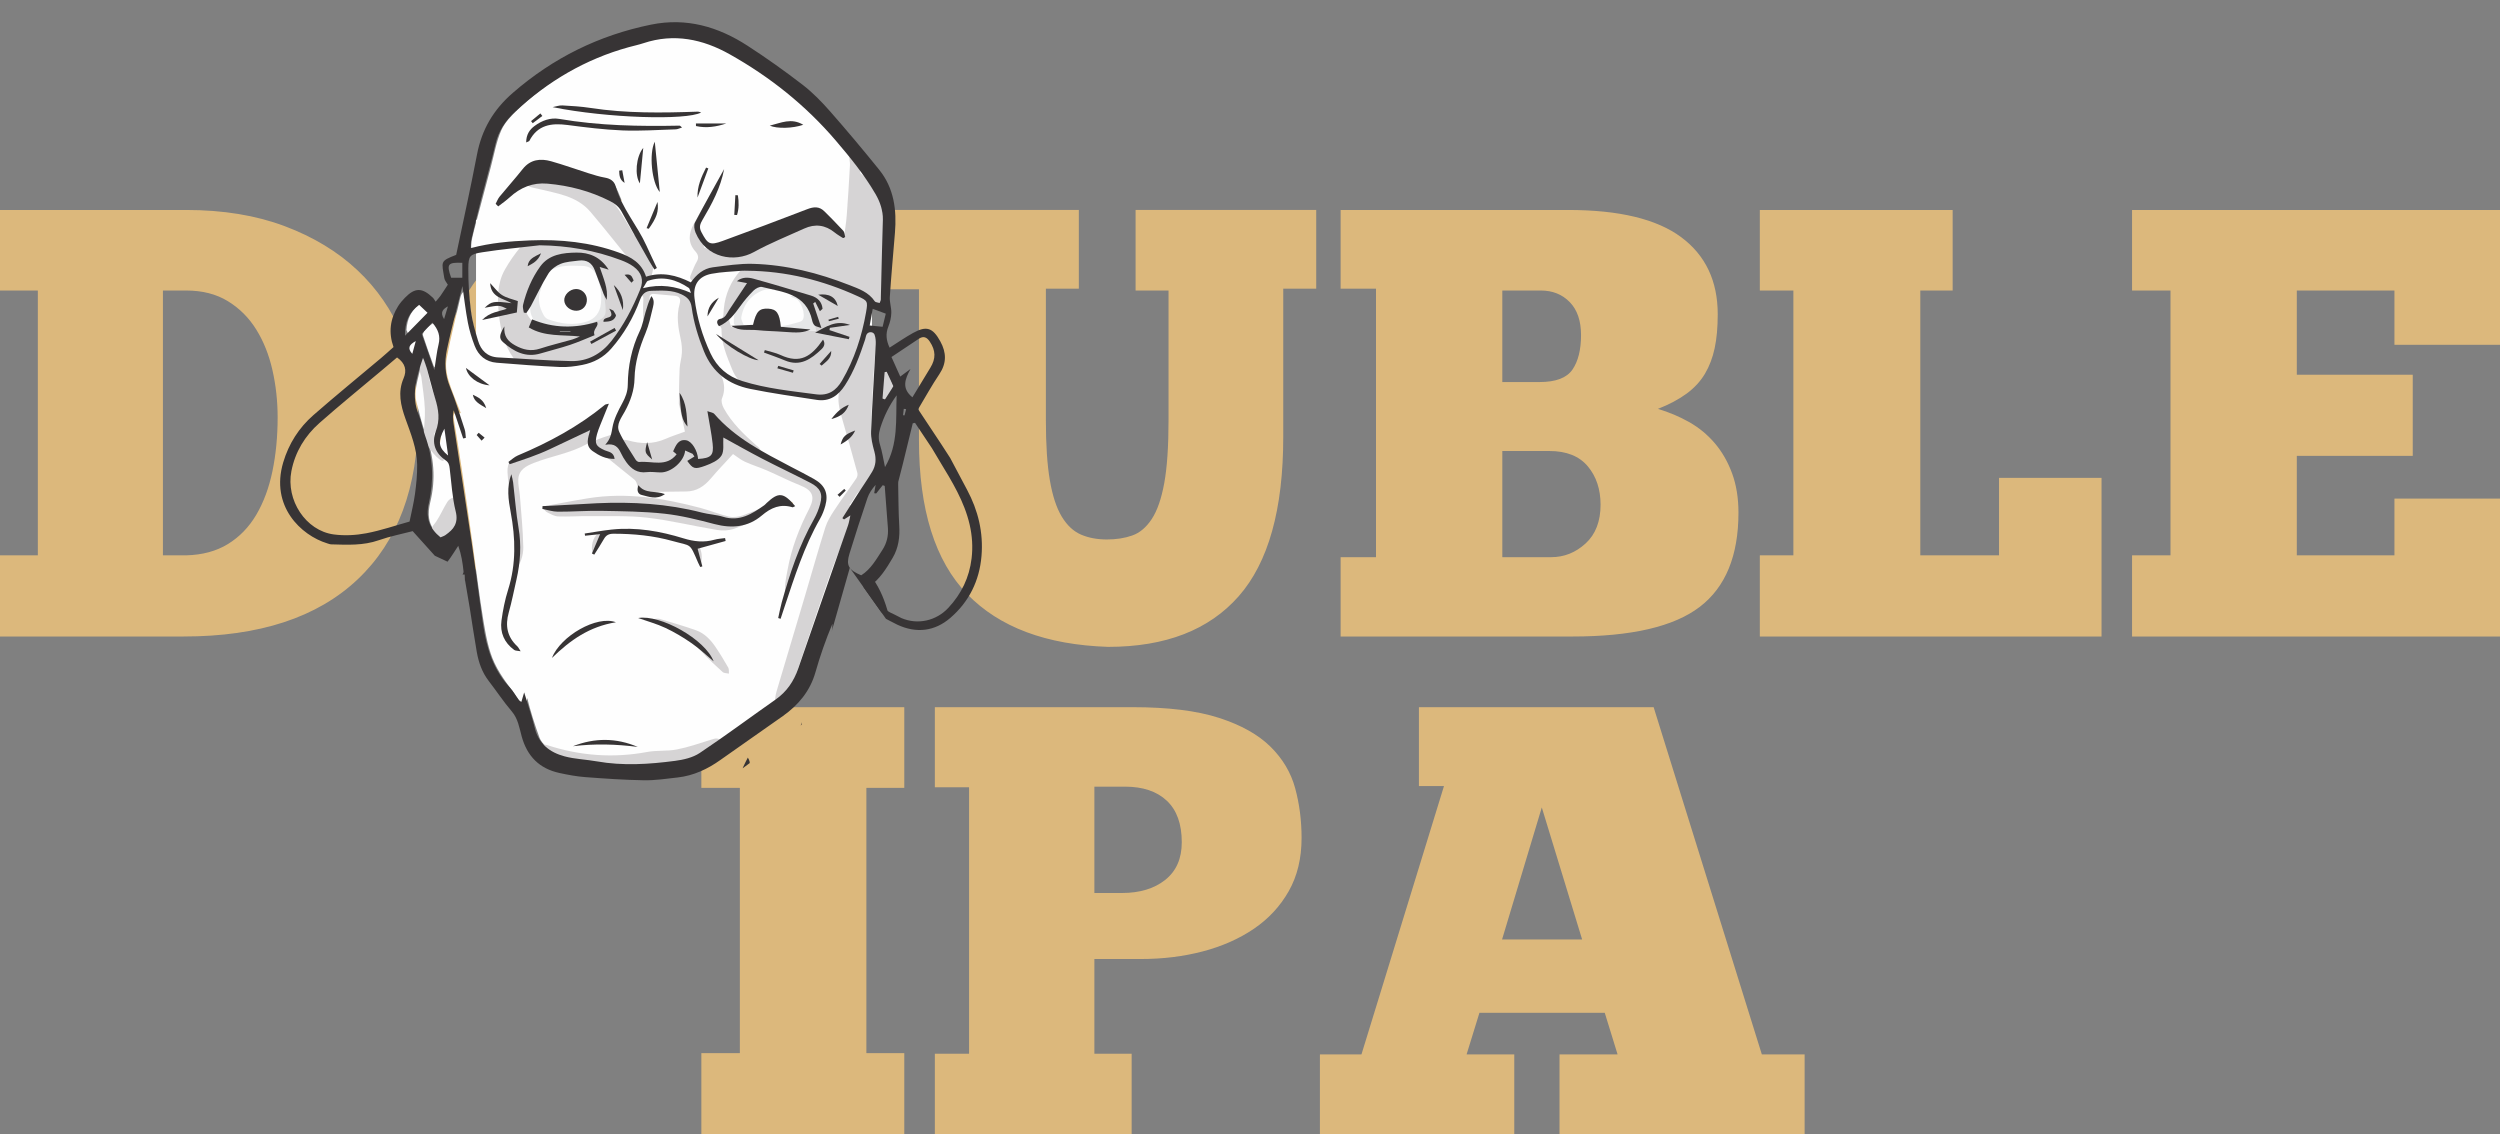 <?xml version="1.0" encoding="UTF-8"?>
<!-- Creator: CorelDRAW 2021 (64-Bit) -->
<svg xmlns="http://www.w3.org/2000/svg" xmlns:xlink="http://www.w3.org/1999/xlink" xmlns:xodm="http://www.corel.com/coreldraw/odm/2003" xml:space="preserve" width="59.265mm" height="26.893mm" version="1.1" style="shape-rendering:geometricPrecision; text-rendering:geometricPrecision; image-rendering:optimizeQuality; fill-rule:evenodd; clip-rule:evenodd" viewBox="0 0 6692.36 3036.81">
 <rect x="0" y="0" width="6692.36" height="3036.81" fill="#808080" stroke="none"/>
 <defs>
  <style type="text/css">
   <![CDATA[
    .fil6 {fill:none}
    .fil1 {fill:#FEFEFE}
    .fil2 {fill:#FEFEFE;fill-rule:nonzero}
    .fil3 {fill:#E6E7E8;fill-rule:nonzero}
    .fil5 {fill:#373435;fill-rule:nonzero}
    .fil0 {fill:#DCB87C;fill-rule:nonzero}
    .fil4 {fill:#D6D4D5;fill-rule:nonzero}
   ]]>
  </style>
   <clipPath id="id0">
    <path d="M1492.83 39.04l-296.67 280.6 -244.62 463.67 -262.85 536.09 132.73 218.6 422.46 0 5.61 124.92 105.42 366.94 141.57 141.56 425.75 -66.09 228.97 -169.16 72.3 -235.52 51.39 -180.57 118.75 167.36 132.33 277.36 340.91 -731.28 -366.94 -983.69 -661 -249.83 -346.12 39.05z"></path>
   </clipPath>
 </defs>
 <g id="Layer_x0020_1">
  <path class="fil0" d="M-0 1703.87l0 -217.25 101.28 0 0 -708.94 -101.28 0 0 -215.61 498.2 0c99.11,0 187.03,14.42 263.82,43.28 76.75,28.85 141.56,68.06 194.37,117.62 52.83,49.53 93.1,108.09 120.88,175.59 27.77,67.53 41.66,140.49 41.66,218.88 0,187.32 -53.92,331.88 -161.73,433.7 -107.81,101.81 -262.97,152.73 -465.54,152.73l-491.68 0zm743.23 -586.43c0,-43.54 -4.64,-85.75 -13.89,-126.6 -9.26,-40.84 -23.69,-77.04 -43.29,-108.62 -19.6,-31.58 -44.92,-56.9 -75.94,-75.94 -31.05,-19.07 -68.34,-28.6 -111.91,-28.6l-62.07 0 0 708.94 62.07 0c43.57,-1.1 80.85,-11.17 111.91,-30.23 31.02,-19.05 56.34,-45.18 75.94,-78.39 19.6,-33.22 34.03,-72.15 43.29,-116.81 9.25,-44.64 13.89,-92.56 13.89,-143.75zm1001.32 615.82c-84.94,0 -163.35,-12.52 -235.22,-37.56 -71.89,-25.06 -133.69,-62.63 -185.41,-112.72 -51.73,-50.09 -92.03,-112.99 -120.88,-188.67 -28.86,-75.67 -43.29,-164.71 -43.29,-267.06 0,-88.2 13.9,-168.79 41.66,-241.77 27.77,-72.96 66.97,-135.86 117.62,-188.65 50.63,-52.81 111.07,-93.66 181.31,-122.52 70.26,-28.85 147.83,-43.28 232.77,-43.28 100.19,0 187.05,14.43 260.54,43.28 73.52,28.86 134.5,69.71 182.96,122.52 48.47,52.79 84.41,116.78 107.81,191.93 23.43,75.13 35.13,158.43 35.13,249.9 0,92.56 -12.51,175.62 -37.57,249.12 -25.03,73.51 -62.07,135.85 -111.07,187.03 -49,51.19 -109.18,90.39 -180.52,117.6 -71.32,27.23 -153.26,40.84 -245.82,40.84zm0 -256.46c26.13,0 49.28,-8.15 69.41,-24.49 20.15,-16.35 37.58,-39.22 52.26,-68.6 14.71,-29.39 25.87,-64.81 33.49,-106.18 7.62,-41.37 11.45,-87.67 11.45,-138.86 0,-49 -3.55,-95.26 -10.63,-138.83 -7.09,-43.57 -17.98,-81.39 -32.66,-113.54 -14.71,-32.13 -33.22,-57.43 -55.55,-75.94 -22.34,-18.51 -49.28,-27.77 -80.86,-27.77 -25.03,0 -47.9,8.45 -68.6,25.32 -20.7,16.88 -38.39,40.56 -53.11,71.05 -14.68,30.49 -26.13,66.96 -34.28,109.43 -8.19,42.47 -12.26,88.77 -12.26,138.86 0,53.36 4.64,101.54 13.9,144.56 9.25,43.01 21.76,79.77 37.57,110.26 15.78,30.49 34.85,53.89 57.15,70.24 22.34,16.34 46.56,24.49 72.71,24.49zm623.98 -914.74l519.47 0 0 210.71 -88.24 0 0 352.84c0,65.35 3.55,118.69 10.64,160.07 7.08,41.41 17.68,73.78 31.83,97.2 14.18,23.41 31.34,39.47 51.47,48.18 20.15,8.72 43.29,13.08 69.41,13.08 25.07,0 47.65,-3.55 67.79,-10.63 20.17,-7.07 37.58,-21.77 52.28,-44.11 14.71,-22.32 25.86,-54.45 33.48,-96.36 7.62,-41.94 11.44,-98.3 11.44,-169.07l0 -346.31 -88.2 0 0 -215.61 483.51 0 0 210.71 -88.23 0 0 396.95c0,193.84 -39.74,335.95 -119.22,426.34 -79.51,90.39 -196.01,135.56 -349.59,135.56 -165.52,-5.43 -291.3,-52.54 -377.31,-141.28 -86.04,-88.77 -129.07,-226.24 -129.07,-412.47l0 -403.46 -91.47 0 0 -212.35zm1220.22 1141.81l0 -212.35 94.73 0 0 -718.74 -94.73 0 0 -210.71 609.3 0c136.11,0 236.86,24.23 302.19,72.7 65.34,48.47 98.02,117.32 98.02,206.61 0,34.85 -2.72,65.09 -8.19,90.68 -5.42,25.57 -14.14,48.47 -26.12,68.6 -11.98,20.15 -28.33,37.83 -49,53.07 -20.71,15.24 -46.3,28.86 -76.79,40.84 29.39,8.72 57.18,20.42 83.31,35.13 26.12,14.7 48.99,33.49 68.59,56.36 19.61,22.87 35.13,49.81 46.56,80.84 11.44,31.04 17.15,66.17 17.15,105.36 0,115.43 -34.57,199.56 -103.73,252.37 -69.13,52.83 -182.68,79.24 -340.57,79.24l-620.72 0zm563.54 -212.35c34.85,0 65.62,-12.26 92.31,-36.77 26.66,-24.49 40.02,-59.06 40.02,-103.73 0,-41.37 -11.45,-75.68 -34.32,-102.88 -22.87,-27.23 -57.17,-40.83 -102.91,-40.83l-125.78 0 0 284.22 130.67 0zm-130.67 -713.84l0 245.03 99.65 0c43.57,0 72.96,-11.17 88.2,-33.49 15.24,-22.31 22.87,-53.08 22.87,-92.29 0,-38.11 -10.07,-67.53 -30.21,-88.2 -20.15,-20.7 -46.02,-31.04 -77.6,-31.04l-102.92 0zm689.35 -215.61l516.17 0 0 215.61 -86.58 0 0 708.94 210.73 0 0 -207.45 274.42 0 0 424.7 -914.74 0 0 -217.25 89.83 0 0 -708.94 -89.83 0 0 -215.61zm996.42 0l984.98 0 0 360.99 -282.58 0 0 -145.38 -261.35 0 0 225.43 310.35 0 0 217.24 -310.35 0 0 266.27 261.35 0 0 -151.9 282.58 0 0 369.16 -984.98 0 0 -217.25 102.92 0 0 -708.94 -102.92 0 0 -215.61z"></path>
  <path class="fil0" d="M1877.5 1893.09l543.21 0 0 216 -101.46 0 0 710.13 101.46 0 0 217.6 -543.21 0 0 -217.6 103.06 0 0 -710.13 -103.06 0 0 -216zm625.03 0l530.12 0c94.9,0 171.81,9.56 230.7,28.66 58.91,19.06 104.72,44.71 137.46,76.88 32.7,32.21 54.8,69.27 66.25,111.27 11.45,42 17.19,86.45 17.19,133.35 0,54.53 -11.45,102 -34.36,142.35 -22.9,40.36 -54,73.91 -93.25,100.63 -39.29,26.72 -84.82,46.91 -136.65,60.54 -51.8,13.64 -107.16,20.45 -166.05,20.45l-124.35 0 0 253.62 99.8 0 0 215.98 -526.85 0 0 -215.98 91.61 0 0 -713.41 -91.61 0 0 -214.34zm427.05 212.71l0 284.7 73.61 0c48,0 86.72,-11.73 116.17,-35.18 29.44,-23.45 44.18,-56.98 44.18,-100.63 0,-49.08 -13.36,-86.16 -40.1,-111.25 -26.72,-25.1 -64.06,-37.65 -112.06,-37.65l-81.8 0zm1901.28 931.01l-656.13 0 0 -214.34 155.43 0 -34.34 -111.29 -335.43 0 -34.37 111.29 127.63 0 0 214.34 -520.3 0 0 -214.34 111.24 0 220.9 -718.31 -67.08 0 0 -211.08 628.29 0 289.62 929.39 114.54 0 0 214.34zm-809.93 -521.96l214.34 0 -107.98 -353.4 -106.36 353.4z"></path>
  <g>
  </g>
  <g style="clip-path:url(#id0)">
   <g>
    <rect class="fil1" x="1274.31" y="588.4" width="1059.94" height="594.09"></rect>
    <g id="_2048980186320">
     <path class="fil2" d="M1669.34 1419.64c-0.06,1.15 -0.1,2.28 -0.17,3.42 19.5,0.98 39,1.95 58.51,2.95 0.03,-0.96 0.08,-1.91 0.11,-2.85 -19.48,-1.16 -38.97,-2.35 -58.45,-3.52zm159.12 -200c1.3,-0.03 2.61,-0.07 3.9,-0.1 -0.54,-9.5 -1.1,-18.99 -1.64,-28.5l-3.86 -0.52c-3.17,4.52 -6.37,9.05 -8.37,11.88 3.87,6.7 6.92,11.97 9.97,17.24zm-117.09 -292.94c-17.21,34.45 -15.02,75.21 -15.73,115.52 5.34,-39.25 10.68,-78.5 15.73,-115.52zm113.74 303.23c-0.56,-1.3 -1.11,-2.6 -1.67,-3.9 -5.22,2.54 -10.6,4.78 -15.61,7.67 -14.3,8.25 -28.03,16.6 -46.16,10.81 -7.66,-2.44 -16.83,0.42 -25.11,-0.67 -10.11,-1.33 -23.21,-0.97 -29.45,-7.07 -28.16,-27.46 -47.43,-60.46 -52.48,-100.08 -13.19,12.01 12.15,35.29 -13.11,45.11 15.5,-0.07 23.41,8.44 29.57,19.74 5.56,10.19 10.94,20.55 17.46,30.13 11.36,16.66 25.22,28.73 47.91,24.65 8.94,-1.59 19.11,-2.35 27.55,0.27 29.42,9.15 43.46,-12.07 61.09,-26.66zm-411.72 -9c5.44,-1.8 11.13,-3.06 16.28,-5.47 48.16,-22.56 96.18,-45.39 144.38,-67.82 3.99,-1.87 10.26,-3.29 13.32,-1.4 2.89,1.77 4.13,8.21 3.97,12.51 -0.21,5.68 -3.96,11.39 -3.53,16.89 0.58,7.62 1.42,17.02 6.04,22.19 13.65,15.26 33.45,19.2 52.44,23.91 -9.42,-5.67 -19.67,-9.42 -29.68,-13.72 -18.51,-7.96 -22.28,-13.72 -19.51,-33.64 1.51,-10.86 4.97,-21.53 8.37,-32.01 4.71,-14.56 10.22,-28.86 15.39,-43.27 -64.77,50.08 -136.29,86.17 -207.48,121.83zm458.91 19.9c44.05,-2.82 77.48,-14.42 61.99,-63.53 -0.15,-0.45 -0.24,-1.01 -0.12,-1.46 0.99,-4.02 0.91,-10.24 3.38,-11.52 3.46,-1.77 9.64,-1.33 13.2,0.71 21.41,12.37 42.11,26.01 63.67,38.11 17.83,10 36.53,18.47 54.85,27.62 -57.39,-36.68 -116.27,-70.53 -160.85,-123.9 1.84,12.86 5.42,24.35 7.67,36.08 2.37,12.37 3.04,25.03 5.23,37.43 5.84,32.96 1.31,42.14 -28.2,53.92 -6.73,2.69 -13.86,4.38 -20.81,6.53zm249.6 108.34c0.41,-0.91 0.8,-1.81 1.21,-2.71 -7.72,-4.63 -15.08,-10.16 -23.3,-13.63 -8.29,-3.5 -15.64,-2.6 -22.89,5.69 -20.82,23.85 -47.26,40.44 -77.06,50.58 -11.08,3.78 -24.11,5.15 -35.68,3.52 -29.26,-4.08 -58.1,-10.98 -87.27,-15.83 -51.07,-8.5 -102.05,-18.76 -153.51,-23.66 -40.47,-3.86 -81.69,-2.16 -122.45,-0.36 -37.13,1.63 -74.09,6.73 -111.12,10.29 4.64,1.11 9.35,1.21 14.06,1.08 40.37,-1.01 80.75,-3 121.13,-2.86 48.67,0.19 97.72,-1.29 145.86,4.32 49.31,5.77 97.66,19.65 146.58,29.15 20.29,3.94 41.32,9.29 61.5,7.62 32.28,-2.68 58.7,-21.43 82.98,-41.98 9.18,-7.78 17.27,-14.61 30.9,-11.62 9.27,2.02 19.34,0.4 29.06,0.4zm131.18 149.27c-5.26,13.2 -11.13,26.2 -15.71,39.65 -21.73,63.58 -42.66,127.43 -64.77,190.86 -10.52,30.21 -22.95,59.74 -34.67,89.51 -10.87,27.71 -33.65,45 -56.45,61.48 -65.01,46.98 -130.54,93.21 -196.06,139.47 -21.22,14.98 -46.57,19.19 -71.3,22.49 -34.53,4.62 -69.42,8.04 -104.23,8.54 -31.72,0.45 -63.52,-3.49 -95.26,-5.86 -15.94,-1.2 -31.84,-3.26 -47.77,-4.89 -39.25,-4.03 -76.38,-13.8 -105.88,-42.02 -6.78,-6.48 -13.65,-14.34 -16.78,-22.92 -12.67,-34.67 -23.89,-69.84 -32.87,-106.32 -0.58,3.13 -0.67,6.43 -1.82,9.32 -3.47,8.79 -10.5,9.97 -15.39,2.98 -24.43,-34.85 -52.69,-68.08 -70.5,-106.15 -16.08,-34.4 -23.01,-73.85 -29.37,-111.85 -11.61,-69.45 -19.66,-139.48 -29.5,-209.22 -9.63,-68.19 -19.41,-136.4 -29.59,-204.54 -5.93,-39.79 -12.73,-79.45 -19.12,-119.17 -0.53,-3.37 -0.87,-6.75 -1.33,-10.13 -1.68,-12.33 1.93,-19.06 18.96,-13.64 -12,-31.39 -24.9,-60.04 -33.65,-89.9 -5.16,-17.63 -7.8,-37.93 -4.52,-55.73 9.45,-51.22 22.45,-101.81 34.15,-152.62 1.61,-7.05 2.81,-14.44 5.98,-20.78 2.18,-4.37 7.44,-7.19 11.33,-10.71 2.7,4.29 7.28,8.39 7.78,12.92 4.9,44.79 10.39,89.41 27.69,131.55 10.13,24.66 26.68,41.72 54.79,43.37 66.5,3.87 133,9.69 199.56,10.3 57.18,0.51 99.6,-30.24 128.08,-78.48 19.16,-32.48 37.74,-65.85 51.26,-100.85 7.49,-19.4 20.95,-22.28 34.99,-23.56 31.05,-2.85 62.25,-1.58 90.82,14.09 13.04,7.15 20.31,16.29 22.42,32.71 7.2,56.26 23.75,109.95 54.76,158.05 21.34,33.11 55.69,48.57 91.86,56.54 51.41,11.35 103.71,18.77 155.75,27 16.46,2.61 33.38,3.69 50.05,3.3 17.83,-0.44 30.75,-11.97 40.46,-25.59 23.15,-32.47 39.69,-68.34 51.4,-106.44 4.12,-13.36 7.46,-27.02 12.64,-39.95 1.68,-4.21 8.6,-9.71 12.16,-9.09 7.57,1.33 20.01,5.42 20.71,9.89 2.39,15.39 1.17,31.46 0.21,47.21 -0.98,15.93 -4.09,31.78 -4.88,47.71 -1.55,31.09 -2.01,62.22 -3.15,93.33 -0.71,19.4 -3.4,38.88 -2.35,58.16 1.25,23.04 5.86,45.89 8.39,68.89 1.56,14.07 1.98,28.29 2.9,42.45 -3.87,8.67 -7.75,17.36 -11.63,26.03 -22.83,32.18 -45.69,64.35 -69.93,98.5 15.53,1.57 15.71,9.94 13.35,18.91 -2.59,9.79 -5.89,19.41 -9.07,29.06 -8.4,25.57 -16.89,51.11 -25.34,76.65l0.42 -0.54z"></path>
     <path class="fil2" d="M1772.92 306.18c0,0.33 0,0.65 0,0.97l61.92 0c0,-0.32 0,-0.64 0.01,-0.97l-61.93 0zm-430.89 232.8c1.23,1.2 2.46,2.41 3.68,3.61 6.37,-5.75 12.86,-11.37 19.1,-17.25 30.74,-29.02 66.38,-45.46 109.39,-40.86 61.13,6.53 120.18,20.71 174.73,50.37 3.57,1.95 7.44,3.35 11.19,5 1.37,-0.98 2.73,-1.95 4.11,-2.94 -6.84,-15.63 -12.11,-32.27 -21.25,-46.4 -3.88,-6.01 -15.78,-7.13 -24.22,-9.85 -40.74,-13.04 -81.84,-25.02 -122.23,-39.04 -36.39,-12.62 -68.24,-12.05 -92.4,22.77 -2.2,3.15 -5.62,5.41 -8.09,8.41 -18.07,22.01 -36.01,44.1 -54,66.16zm917.8 88.11c0.64,-0.6 1.29,-1.19 1.93,-1.77 -1.91,-3.06 -3.32,-6.62 -5.79,-9.11 -15.98,-16.08 -32.32,-31.8 -48.26,-47.92 -9.59,-9.69 -19.69,-9.75 -31.8,-4.82 -33.18,13.49 -66.49,26.67 -100.07,39.09 -55.99,20.72 -112.22,40.78 -166.63,60.48 25.29,22.82 72.91,26.13 109.74,7.24 45.58,-23.36 92.46,-44.27 139.34,-64.98 30.01,-13.26 59.34,-11.03 85.79,10.46 5,4.08 10.49,7.58 15.76,11.34zm112.84 4.96c0,35.45 0.33,70.88 -0.12,106.31 -0.27,21.51 -1.48,43.01 -2.88,64.49 -0.3,4.78 -3.16,13.36 -4.87,13.37 -6.88,0 -17.44,-0.4 -20.07,-4.68 -17.09,-27.85 -46.78,-35.49 -73.56,-46.1 -62.24,-24.66 -127.14,-40.86 -193.44,-50.06 -53.25,-7.4 -106.7,-5.44 -159.51,5.18 -20.97,4.21 -39.67,13.38 -51.02,32.93 -5,8.59 -10.59,8.45 -19.48,5.41 -22.27,-7.63 -44.82,-14.97 -67.81,-19.63 -9.61,-1.93 -20.96,2.35 -30.95,5.51 -11.06,3.51 -17.63,3.44 -21.52,-9.97 -6.89,-23.84 -25.64,-37.52 -47.45,-46.05 -57.55,-22.53 -116.67,-38.57 -179.15,-38.57 -39.31,-0.02 -78.8,-2.19 -117.89,0.79 -35.01,2.66 -69.67,10.57 -104.32,17.1 -16.23,3.06 -18.3,2.89 -17.03,-13.93 0.95,-12.42 3.99,-24.8 7.16,-36.93 14.96,-57.25 30.22,-114.41 45.51,-171.57 8.66,-32.41 14.25,-66.2 27.51,-96.63 9.26,-21.25 27.36,-39.78 44.66,-56.22 81.94,-77.86 176.75,-134.63 285.48,-166.7 37.08,-10.94 74.55,-22.52 112.66,-27.46 47.24,-6.14 93.57,5.03 138.04,21.94 60.37,22.96 110.56,62.89 162.26,99.71 91.2,64.95 165.42,147.23 231.6,236.9 15.79,21.42 31.32,43.41 43.54,66.92 8.22,15.84 12.32,34.58 14.73,52.5 2.44,18.18 0.54,36.96 0.54,55.47 -0.87,0 -1.75,0 -2.62,-0.02z"></path>
     <path class="fil2" d="M1177.32 1190.44c1.87,-12.76 2.92,-25.76 6.11,-38.19 1.06,-4.16 7.6,-6.91 11.63,-10.3 2.9,3.84 7.64,7.36 8.39,11.57 3.16,18.19 5.98,36.53 6.99,54.91 0.28,4.96 -6.23,10.29 -9.63,15.45l-3.77 -2.18c0.1,0.86 0.03,2.42 0.33,2.47 22.43,5.22 15.83,23.87 17.98,38.52 5.48,37.5 8.2,75.73 17.55,112.25 7.48,29.25 -7.34,43.81 -25.89,58.4 -18.32,14.43 -21.91,11.91 -37.77,-5.08 -23.73,-25.45 -24.99,-52.95 -17.21,-84.95 14.82,-60.84 9.99,-120.8 -12.2,-179.83 -10.38,-27.54 -16.86,-56.57 -24.5,-85.1 -8.62,-32.16 3.86,-62.3 10.03,-93 1.13,-5.67 2.22,-11.6 4.82,-16.64 2.18,-4.26 6.5,-7.4 9.88,-11.03 3.3,3.7 8.29,6.9 9.6,11.21 8.38,27.72 15.93,55.7 23.79,83.61 2.87,10.25 4.64,20.98 8.85,30.64 13.18,30.21 -1.38,57.65 -6.96,86.09 -1.36,6.92 -0.19,14.33 -0.19,21.52l2.18 -0.34z"></path>
     <path class="fil3" d="M1473.35 724.31c26.82,-26.39 85.71,-45.15 113.06,-22.79 16.02,13.1 26.92,30.07 32.1,50.71 3.24,12.9 7.94,25.53 13.13,37.81 7.94,18.8 3.6,52.19 -10.38,64.22 -4.55,3.92 -11.66,4.95 -17.68,7.1 -2.13,0.77 -4.96,0.29 -6.66,1.51 -28.42,20.31 -60.46,19.02 -92.7,15.23 -19.08,-2.22 -38.04,-5.51 -56.98,-8.79 -15.12,-2.61 -20.77,-14.43 -25.32,-27.26 -6.39,-17.93 -0.18,-34.35 5.52,-50.91 4.27,-12.41 8.2,-24.96 13.11,-37.11 1.11,-2.76 5.62,-4.14 8.56,-6.17 1.05,3.38 3.32,6.91 2.88,10.07 -0.96,6.7 -2.87,13.35 -5.21,19.71 -8.64,23.48 -2.79,45.14 8.44,65.83 2.57,4.75 7.51,9.68 12.47,11.43 33.63,11.92 68,17.23 102.96,5.97 22.79,-7.34 35.44,-24.71 37.86,-47.45 2.78,-25.85 -1.22,-51.37 -11.71,-75.69 -7.4,-17.16 -19.42,-25.63 -38.28,-25.85 -29.04,-0.32 -58.39,-3.77 -85.18,12.4z"></path>
     <path class="fil2" d="M1188.47 900.45c-3.55,28.11 -6.57,53.55 -10.26,78.9 -0.41,2.72 -4.96,6.94 -7.29,6.76 -3.56,-0.28 -8.83,-3.08 -9.94,-6.08 -10.1,-27.17 -19.65,-54.54 -28.69,-82.07 -1.08,-3.33 1.21,-8.28 3.06,-11.9 1.71,-3.35 4.54,-6.43 7.54,-8.76 8.32,-6.52 17.01,-12.59 25.53,-18.85 6.59,12 13.36,23.91 19.61,36.07 1.21,2.36 0.43,5.75 0.44,5.93z"></path>
     <path class="fil3" d="M2115.84 793.75c24.12,-10.95 42.11,-2.56 49.31,18.81 3.82,11.28 11.74,21.15 17.47,31.84 4.79,8.94 10.59,17.75 13.16,27.35 2.41,9.03 -4.83,13.29 -13.29,12.58 -19.14,-1.59 -38.24,-3.99 -57.36,-5.82 -10.24,-0.98 -20.53,-1.5 -30.79,-2.22 -0.06,-1.24 -0.1,-2.47 -0.17,-3.73 5.83,-0.99 11.76,-1.64 17.47,-3.06 10.28,-2.55 20.47,-5.42 30.6,-8.48 2.2,-0.67 4.45,-2.3 5.91,-4.11 10.24,-12.66 -3.66,-53.45 -19.49,-57.88 -3.92,-1.1 -7.58,-3.08 -12.81,-5.28z"></path>
     <path class="fil2" d="M1088.1 883.59c1.87,-29.72 12.05,-50.47 31.46,-66.07 10.23,-8.23 18.76,-2.45 26.22,5.75 7.08,7.75 12.51,15.87 3.03,25.08 -9.9,9.62 -20.71,18.29 -30.7,27.84 -2.51,2.39 -2.56,7.6 -5.19,9.58 -5.41,4.07 -11.63,8.58 -17.88,9.24 -2.42,0.26 -5.86,-9.53 -6.93,-11.41z"></path>
     <path class="fil3" d="M2102.24 779.36c-8.36,-0.61 -17.41,0.63 -24.97,-2.19 -16.15,-6.05 -30.9,-2.63 -44.91,4.39 -27.6,13.81 -42.65,37.72 -47.92,67.26 -1.23,6.87 4.38,14.94 6.91,22.66 -6.21,0.55 -13.35,1.95 -20.33,1.38 -2.52,-0.2 -6.58,-5.09 -6.61,-7.89 -0.12,-9 -0.37,-18.63 2.59,-26.88 3.72,-10.34 11.04,-19.32 15.99,-29.3 22.43,-45.18 71.25,-50.49 109.77,-40.73 3.95,1.01 7.2,4.79 10.8,7.29 -0.44,1.32 -0.88,2.66 -1.32,4.01z"></path>
     <path class="fil2" d="M1087.31 927.72c4.49,-8.34 6.78,-17.74 10.49,-18.34 5.88,-0.94 14.61,2.26 18.78,6.8 11.8,12.81 14.77,29.15 11.15,45.98 -2.47,11.52 -13.37,14.19 -20.07,4.37 -8.11,-11.88 -13.55,-25.55 -20.35,-38.81z"></path>
     <path class="fil4" d="M1687.42 1245.57c1.57,-1.17 3.16,-2.33 4.73,-3.5 -7.74,-10 -15.45,-20.02 -23.17,-30.03 -1.29,0.96 -2.6,1.92 -3.88,2.88 7.44,10.22 14.88,20.43 22.32,30.65zm228.23 -25.07c12.27,-8.6 18.96,-16.48 9.34,-30.44 -3.84,-5.57 -3.23,-14.05 -5.27,-21.01 -2.34,-7.98 -5.38,-15.76 -8.38,-24.36 1.47,25.72 2.85,50.01 4.31,75.82zm-316.47 -512.07c1.72,-0.97 3.43,-1.92 5.14,-2.87 -9.87,-5.38 -19.23,-12.3 -29.72,-15.84 -30.99,-10.45 -62.55,-8.25 -92,4.29 -14.79,6.3 -30.78,17.11 -38.83,30.39 -15.37,25.36 -25.68,53.84 -37.54,81.27 -2.61,6.03 -6.19,14.93 -3.69,19.3 9.86,17.34 16.63,38.66 41.09,42.15 7.7,1.08 15.39,2.42 22.99,4.09 47.57,10.41 93.42,3.87 137.81,-14.67 10.84,-4.53 17.27,-12.99 16.97,-25.97 -0.76,-33.31 -10.47,-64.5 -20.61,-95.79 -2.63,-8.11 -1.2,-17.54 -1.61,-26.34zm120.05 29.69l0 34.98c13.37,-0.73 27.78,-0.69 41.95,-2.48 25.37,-3.24 49.96,0.43 71.48,12.96 9.17,5.34 17.63,18.84 18.93,29.55 7.07,57.87 24.64,111.86 53.44,162.36 1.87,3.27 4.71,8.3 7.35,8.46 16.36,1.02 15.68,14.19 19.83,24.76 7.61,19.45 8.84,37.84 0.51,57.85 -2.88,6.92 0.51,18.45 4.57,25.94 21.76,39.96 54.58,70.57 87.98,100.55 2.17,1.95 5.12,3.37 6.59,5.71 22.2,35.51 61.57,45.39 94.89,64.52 22.03,12.65 43.07,27.3 63.29,42.71 13.73,10.48 14.52,38.42 3.88,61.44 -15.31,33.09 -32.23,65.51 -45.96,99.23 -15,36.81 -27.16,74.75 -40.53,112.22 -1.26,3.53 -2.43,7.11 -5.98,10.5 0,-6.75 -0.34,-13.54 0.09,-20.27 0.49,-7.28 1.49,-14.53 2.61,-21.74 1.12,-7.2 2.72,-14.33 3.99,-21.51 10.29,-57.97 31.28,-112.08 58.13,-164.27 16.81,-32.71 8.58,-49.45 -25.26,-62.77 -29.81,-11.74 -58.38,-26.63 -87.82,-39.36 -19.5,-8.44 -39.95,-14.7 -59.25,-23.56 -11.25,-5.16 -21.05,-13.46 -31.67,-20.46 -19.9,21.76 -40.47,43.06 -59.59,65.6 -17.64,20.77 -38.04,34.45 -66.14,34.6 -26.2,0.14 -52.41,0.49 -78.61,1.02 -4.74,0.1 -9.59,1.1 -14.15,2.42 -19.35,5.63 -35.03,-4.02 -38.86,-23.5 -0.84,-4.25 -3.51,-9.06 -6.83,-11.78 -25.11,-20.63 -50.89,-40.45 -75.85,-61.25 -11.86,-9.88 -22.66,-21.11 -33.22,-32.39 -1.6,-1.69 -0.36,-9.6 1.3,-10.24 16.54,-6.48 33.35,-12.35 50.35,-17.48 2.73,-0.84 6.82,2.78 13.63,5.84 -7.07,3.17 -10.39,4.68 -13.73,6.18 0.08,1.48 0.15,2.96 0.23,4.45 8.8,-0.53 17.59,-1.26 26.39,-1.46 4.65,-0.09 9.52,0.05 13.92,1.33 34.08,9.97 67.53,10.57 100.76,-4.08 15.85,-7 32.5,-12.22 51.64,-19.29 -4.72,-22.08 -9.59,-44.9 -14.49,-67.73 -0.52,-2.36 -1.8,-4.69 -1.76,-7 0.5,-31.43 0.61,-62.85 2.08,-94.23 0.65,-13.96 5.25,-27.72 6,-41.69 0.62,-11.94 -0.43,-24.3 -2.99,-35.99 -6.94,-31.6 -12.21,-63.12 -3.09,-95.04 3.75,-13.11 0.76,-20.7 -13.57,-21.97 -18.3,-1.65 -36.62,-3.37 -54.94,-4.95 -8.74,-0.76 -12.17,3.3 -11.87,12.12 0.44,12.66 0.8,25.42 -0.42,37.99 -0.81,8.5 -2.12,18.65 -16.71,19.25 0,-18 -0.98,-35.33 0.41,-52.48 0.75,-9.25 -0.9,-13.66 -9.71,-14.28 -14.97,28.45 -27.86,57.81 -45.11,84.32 -16.02,24.64 -35.37,47.54 -55.75,68.82 -21.22,22.17 -50.89,29.15 -80.13,29.76 -47.17,1.01 -94.43,-1.33 -141.61,-3.31 -5.44,-0.24 -12.13,-6.03 -15.68,-11.03 -24.41,-34.35 -34.15,-74.07 -38.46,-115.02 -4.37,-41.42 -5.62,-83.31 15.79,-121.15 12.15,-21.49 26.47,-42.09 42.33,-60.94 4.81,-5.73 18.06,-5.68 27.51,-6 85.27,-2.9 168.25,9.16 248.31,39.33 6.7,2.52 12.88,6.38 21.05,8.04 -36.63,-45.12 -72.49,-90.94 -110.16,-135.18 -36.7,-43.07 -90.63,-49.31 -141.27,-61.89 -7.52,-1.87 -15.46,-2.78 -22.4,-5.89 -3.39,-1.52 -7.34,-7.67 -6.64,-10.72 0.69,-3.09 6.58,-6.52 10.58,-7.13 46.06,-6.93 90,3.85 132.96,18.46 25.4,8.66 50.49,19.07 74.1,31.72 11.34,6.05 20.36,18.1 27.95,29.16 13.75,20.04 25.66,41.35 38.34,62.14 1.26,2.07 2.36,5.75 3.87,5.94 18.78,2.25 17.47,19.25 23.8,30.93 5.66,10.39 13.16,19.82 20.19,29.44 11.97,16.37 5.71,33.57 1.96,50.41 -0.38,1.76 -7.58,2.98 -11.52,2.73 -4.25,-0.27 -8.37,-2.56 -13.21,-4.21z"></path>
     <path class="fil4" d="M1957.3 875.34c73.86,3.23 148.81,6.49 227.74,9.94 -4.68,-23.65 -9.02,-42.96 -12.22,-62.47 -3.75,-22.87 -19.95,-31.05 -39.61,-36.44 -42.57,-11.64 -85.02,-23.67 -129.05,-35.99 -18.62,29.03 -37,57.52 -55.03,86.24 -1.49,2.37 -1.13,6.55 -0.36,9.58 2.35,9.26 5.31,18.37 8.53,29.15zm289.6 160.75c-16.74,19.59 -35.21,30.38 -58.69,27.63 -26.81,-3.15 -53.5,-7.4 -80.19,-11.54 -30.52,-4.73 -60.89,-10.58 -91.5,-14.62 -30.48,-4.02 -46.74,-24.17 -56.99,-49.66 -13.74,-34.14 -28.54,-68.31 -28.16,-106.37 0.02,-2.91 -1.9,-6.36 -3.93,-8.66 -4.99,-5.67 -4.1,-9.25 1.34,-14.58 4.18,-4.1 7.67,-11 7.86,-16.76 1.29,-39.66 12.59,-75.56 37.08,-107.07 7.28,-9.36 13.07,-17.28 28.55,-13.34 14.33,3.66 30.47,-0.53 45.62,0.89 83.25,7.78 163.43,27.89 239.5,62.93 47.79,22.02 35.98,19.82 31.65,65.69 -1.04,10.94 -5.15,21.6 -7.75,32.01 9.09,1.14 21.35,-0.86 25.49,4.02 6.22,7.32 9.21,19.49 9.16,29.57 -0.12,18.28 -4.04,36.5 -5.38,54.82 -2.29,31.49 -4.16,63.02 -5.58,94.56 -1.41,31.05 -3.69,62.22 -2.41,93.21 0.82,19.96 6.81,39.83 11.56,59.49 5.36,22.09 -10.19,79.67 -30.14,87.96 -22.9,9.5 -26.33,30.76 -40.25,45.69 18.62,8.02 19.52,9.28 12.39,27.06 -20.85,51.84 -44.14,102.8 -62.73,155.45 -38.7,109.6 -74.98,220.06 -112.3,330.16 -2.18,6.44 -3.3,14.13 -7.6,18.7 -4.27,4.56 -12.73,9.09 -17.88,7.79 -4.78,-1.21 -10.5,-10.03 -10.67,-15.65 -0.29,-9.95 2.53,-20.25 5.41,-29.98 24.27,-82.11 48.95,-164.1 73.32,-246.18 18.53,-62.48 36.12,-125.24 55.63,-187.42 5.1,-16.29 14.6,-31.62 24.11,-46.06 18.98,-28.87 39.56,-56.7 58.96,-85.3 2.56,-3.78 3.93,-10.12 2.74,-14.42 -13.38,-49.18 -27.08,-98.29 -41.34,-147.22 -7,-24.08 -12.87,-47.97 -6.96,-73.17 0.47,-2.07 0.06,-4.35 0.06,-9.62z"></path>
     <path class="fil4" d="M1917.3 504.06c-1.74,6.05 -2.61,12.53 -5.36,18.09 -11.62,23.48 -25.22,46.08 -35.24,70.19 -6.43,15.49 -12.29,32.75 -0.34,49.79 4.86,6.93 6.88,15.84 9.02,21 13.99,5.23 26.05,9.52 37.96,14.22 28.68,11.29 55.8,6.96 82.95,-6.11 46.33,-22.3 92.82,-44.33 139.91,-64.95 20.56,-9.02 41.85,-7.28 64.96,-3.6 25.61,4.09 34.85,19.47 47.35,37.58 2.8,-21.24 6.55,-42.41 8.2,-63.76 3.51,-45.11 6.08,-90.33 8.62,-135.52 0.44,-7.69 -2.6,-15.74 -1.31,-23.16 0.96,-5.61 6.23,-10.49 9.6,-15.68 5.22,3.96 14.14,7.27 14.98,12.01 2.92,16.61 3.08,33.72 4.17,48.92 6.05,6 12.78,10.64 16.81,16.99 18.28,28.77 42.27,55.5 42.56,92.1 0.45,56.36 -0.44,112.73 -1.19,169.08 -0.26,20.07 -1.43,40.14 -2.95,60.15 -0.41,5.61 -3.5,11 -5.38,16.48 -7.28,-2.86 -15.43,-4.51 -21.69,-8.88 -11.15,-7.74 -20.13,-18.95 -31.83,-25.48 -39.16,-21.88 -82.74,-31.96 -125.41,-44.32 -65.73,-19.03 -132.68,-30.08 -201.13,-25.76 -30.7,1.94 -61.15,8.89 -91.49,14.67 -4.17,0.79 -8.1,7.52 -10.42,12.33 -3.77,7.77 -8.16,14.63 -17.48,10.48 -9.47,-4.19 -5.19,-12.29 -2.41,-18.94 4.51,-10.72 8.57,-21.78 14.49,-31.7 6.56,-11.01 3.18,-19.52 -4.04,-27.61 -20.71,-23.1 -17.53,-48.18 -4.42,-72.55 17.81,-33.1 37.46,-65.2 56.33,-97.73l4.17 1.66z"></path>
     <path class="fil4" d="M1535.03 1362.07c119.37,-14.61 237.24,-8.18 353.23,24.22 -115.86,-34.42 -232.91,-51.94 -353.23,-24.22zm-78.9 -6.79c39.6,-7.24 79.06,-15.22 118.79,-21.55 102.13,-16.26 201.68,-0.15 300.17,25.96 25.78,6.82 50.62,17.33 76.56,23.19 11.81,2.66 26.1,0.59 37.75,-3.58 27.11,-9.71 53.3,-21.99 82.22,-30.68 -3.2,3.62 -6.08,7.62 -9.65,10.82 -28.32,25.34 -61.2,43.5 -96.66,55.96 -13.96,4.91 -30.91,5.67 -45.67,3.25 -62.38,-10.24 -124.08,-25.51 -186.73,-32.85 -50.95,-5.97 -102.93,-3.66 -154.46,-4.27 -28.14,-0.33 -56.35,1.9 -84.42,0.86 -10.06,-0.38 -20.17,-6.4 -29.64,-11.04 -4.12,-2.02 -6.75,-7.1 -10.06,-10.8 0.6,-1.76 1.2,-3.53 1.8,-5.28z"></path>
     <path class="fil4" d="M1437.78 1992.32c11.94,0.98 20.36,0.12 27.72,2.52 87.59,28.49 176.35,35.07 267.19,18.09 25.64,-4.79 52.8,-1.6 78.41,-6.54 30.33,-5.86 59.94,-15.94 89.47,-25.39 17.32,-5.53 19.77,-6.35 37.17,3.81 -20.3,26.6 -43.9,47.18 -77.52,55.84 -59.63,15.37 -119.51,28.96 -181.5,24.29 -28.95,-2.17 -57.61,-8.64 -86.39,-13.25 -15.33,-2.45 -30.71,-4.66 -45.93,-7.77 -10.42,-2.1 -21.12,-4.34 -30.76,-8.62 -24.14,-10.74 -47.78,-22.65 -71.54,-34.27 -1.46,-0.71 -2.2,-2.92 -6.33,-8.72z"></path>
     <path class="fil4" d="M1377.83 1530.59c0,-18.93 -0.67,-37.87 0.12,-56.77 2.51,-59.04 0.8,-117.58 -14.96,-175.08 -3.05,-11.1 -3.83,-23 -4.37,-34.58 -1.26,-27.21 9.79,-38.3 39.71,-44.84 21.69,-4.74 42.89,-11.78 64.31,-17.82 1.39,-0.38 3.75,-0.69 3.94,-1.45 4.58,-19.63 24.02,-14.32 35.93,-21.53 21.52,-13 42.99,-26.06 64.78,-38.56 4.58,-2.64 10.46,-3.02 15.74,-4.43 0.38,4.66 -0.03,9.6 1.38,13.96 2.64,8.22 2.85,15.05 -0.21,24.04 -3.18,9.32 -8.04,12.35 -15.67,16.49 -43.62,23.62 -92.83,31.1 -138.45,48.88 -21.9,8.53 -41.62,18.59 -42.72,45.09 -0.6,14.19 3.24,28.52 4.32,42.84 3.48,45.91 8.29,91.82 9.16,137.79 0.43,23.41 -8.21,46.39 -23.01,65.96z"></path>
     <path class="fil4" d="M1188.29 1232.45c-2.52,0.8 -3.59,1.56 -4.31,1.31 -17.31,-6.06 -50.1,-50.24 -49.67,-68.43 0.53,-23.33 4.11,-46.7 3.06,-69.91 -1.26,-28.34 -5.86,-56.56 -9.27,-84.8 -0.58,-4.77 -2.97,-9.29 -3.61,-14.06 -2.22,-16.32 -4.04,-32.69 -6.03,-49.03 1.77,-0.68 3.55,-1.34 5.32,-2.02 5.05,8.21 12.08,15.83 14.77,24.75 6.1,20.34 9.3,41.54 15.13,61.99 5.53,19.45 15.06,37.95 18.81,57.64 3.4,17.75 1.46,36.53 1.49,54.86 0,2.65 -1.33,6.65 -3.32,7.76 -14.67,8.19 -8.24,18.32 -3.38,28.63 6.41,13.62 12.69,27.28 18.75,41.05 1.4,3.21 1.57,6.93 2.27,10.28z"></path>
     <path class="fil4" d="M1749.49 1657.26c5.32,-0.28 11.07,-2.04 15.89,-0.61 32.95,9.76 66.07,19.19 98.4,30.76 22.1,7.92 38.24,24.96 51.31,44.03 12.32,17.99 23.54,36.77 34.4,55.69 2.45,4.28 1.32,10.61 1.83,16 -5.71,-1.28 -13.1,-0.72 -16.88,-4.17 -19.04,-17.29 -38.16,-34.71 -55.33,-53.81 -28.48,-31.69 -61.18,-56.1 -102.32,-68.82 -10.04,-3.09 -19.24,-8.98 -28.83,-13.57 0.51,-1.84 1.03,-3.67 1.54,-5.51z"></path>
     <path class="fil4" d="M1223.25 1349.8c3.23,8.03 7.02,15.89 9.43,24.15 1.24,4.25 1.82,10.63 -0.47,13.64 -13.39,17.72 -26.21,36.34 -42.17,51.56 -16.14,15.39 -24.57,8.56 -32.17,-12.31 -5.79,-15.93 3.12,-20.64 9.62,-30.33 11.21,-16.71 19.17,-35.57 29.85,-52.7 3.44,-5.53 11.25,-11.73 16.87,-11.56 5.27,0.17 10.31,8.36 15.44,13.02 -2.12,1.5 -4.26,3.02 -6.39,4.53z"></path>
     <path class="fil4" d="M2355.51 1047.01c0.99,-15.39 1.64,-30.83 3.22,-46.16 0.36,-3.41 3.59,-8.54 6.31,-9.14 3.15,-0.69 9.08,1.77 10.55,4.57 5.8,11.03 10.98,22.51 15.08,34.28 2.68,7.69 -13.73,36.47 -21.49,38.6 -7.2,1.96 -13.86,1.11 -13.67,-9.09 0.09,-4.35 0.01,-8.72 0.01,-13.07z"></path>
     <path class="fil4" d="M1873.9 1517.86c-2.12,-6.48 -4.28,-12.95 -6.37,-19.45 -3.11,-9.64 -6.83,-19.14 -8.9,-29 -0.84,-3.92 2.03,-8.64 3.22,-13 3.73,2.5 9.35,4.13 10.85,7.59 7.45,17.1 7.89,35.01 1.2,53.85z"></path>
     <path class="fil4" d="M1586.72 1480.6c-6.4,-17.1 1.07,-43.76 14.07,-51.98 2.46,-1.56 6.35,-1.55 9.38,-1.11 0.96,0.14 2.6,4.68 1.84,6.12 -8.04,15.5 -16.5,30.77 -25.29,46.96z"></path>
     <path class="fil5" d="M2417.43 1111.49c1.3,0.16 2.59,0.32 3.87,0.47 1.43,-5.52 2.87,-11.06 4.32,-16.58 -2.08,-0.34 -4.13,-0.69 -6.2,-1.04 -0.67,5.73 -1.32,11.43 -2,17.14zm126.28 114.67c15.27,28.77 30.14,56.92 45.12,85 29.65,55.49 43.88,114.28 38.59,177.38 -5.54,66.39 -33.54,122.52 -83.29,165.45 -41.7,36 -90.87,42.14 -141.94,18.32 -13.88,-6.47 -27.18,-14.23 -44.06,-23.16 0.54,12.04 0.2,20.45 1.4,28.64 18.49,125.22 -12.84,239.7 -74.96,347.42 -42.27,73.25 -95.16,137.38 -160.45,191.84 -83.81,69.9 -179.38,113.34 -286.7,128.4 -50.98,7.17 -103.14,4.72 -154.24,-5.89 -20.95,-4.35 -41.85,-8.89 -62.88,-12.87 -94.55,-17.93 -178,-60.78 -257.97,-112.46 -49.48,-31.98 -94.54,-68.66 -134.06,-112.27 -87.45,-96.42 -124.95,-209.7 -111.34,-338.88 6.27,-59.54 32.83,-111.7 68.98,-158.9 15.98,-20.85 32.87,-40.98 49.06,-61.67 2.8,-3.58 6.32,-8.49 5.93,-12.42 -2.34,-22.72 -5.74,-45.34 -14.15,-68.98 -9.5,14.23 -18.24,29.04 -28.67,42.53l-34.07 -15.94c-20.8,-23.12 -38.87,-43.17 -59.27,-65.85 -29.11,7.63 -60.65,13.71 -90.62,24.27 -41.84,14.73 -84.4,12.32 -127.17,11.13 -3.78,-0.1 -7.57,-1.65 -11.27,-2.79 -69.98,-21.51 -152.43,-99.37 -117.51,-216.65 14.89,-49.97 41.97,-92.54 80.75,-126.47 59.4,-51.97 120.64,-101.83 181.03,-152.68 11.1,-9.36 21.82,-19.2 33.48,-29.51 -13.84,-38.97 -9.16,-75.44 12.29,-109.49 5.14,-8.15 11.57,-15.68 18.34,-22.6 26.9,-27.53 46.11,-27.5 74.57,-0.21 2.78,2.65 4.53,6.37 7.59,10.78 5.68,-6.83 9.68,-10.98 12.91,-15.66 6.64,-9.58 12.86,-19.43 19.66,-29.8 -3.37,-6.03 -8.42,-11.42 -9.38,-17.44 -7.18,-44.93 -12.2,-45.44 31.78,-62.45 18.76,-89.75 38.59,-178.96 55.75,-268.68 12.77,-66.78 43.76,-119.73 95.83,-164.93 107.9,-93.67 230.42,-154.22 370.01,-182.7 94.9,-19.37 179.66,5.56 258.2,56.39 50.65,32.77 99.96,67.9 147.74,104.71 26.8,20.66 50.91,45.5 73.33,70.99 44.99,51.17 88.78,103.45 131.59,156.48 39.78,49.28 47.08,107.69 42.09,168.68 -4.71,57.26 -9.95,114.48 -13.73,171.8 -0.93,14.04 4.42,28.41 4.02,42.54 -0.36,12.18 -3.2,24.88 -7.77,36.21 -7.92,19.65 -5.97,37.51 3.17,56.88 22.08,-13.93 41.89,-27.75 62.92,-39.38 36.1,-20 52.86,-13.89 72.97,22.82 16.48,30.11 17.06,58.21 -2.82,87.73 -20.53,30.49 -38.24,62.85 -56.74,93.68 21.9,33.05 41.71,62.97 62.07,93.69l23.92 36.96zm-1344.67 -406.08c-12.16,6.87 -22.47,15.06 -10.24,34.11 4.46,-14.83 7.34,-24.47 10.24,-34.11zm-95.32 127.14c2.74,-10.08 5.47,-20.16 9.33,-34.28 -17.91,9.81 -23.14,19.25 -9.33,34.28zm85.96 200.38c-18.75,34.66 -15.71,51.02 9.89,71.84 -3.48,-25.19 -6.69,-48.52 -9.89,-71.84zm1172.8 -80.81c2.17,0.89 4.34,1.78 6.5,2.66 7.46,-11.7 14.92,-23.4 22.66,-35.55 -6.22,-13.49 -12.07,-26.15 -17.91,-38.81 -1.87,0.38 -3.75,0.76 -5.63,1.14 -1.87,23.52 -3.75,47.03 -5.62,70.55zm-26.24 -240.12c-2.97,16.43 -5.31,29.35 -8.09,44.66 12.43,1.23 22.52,2.22 34.57,3.42 3.05,-12.62 5.6,-23.18 8.47,-35.11 -12.4,-4.6 -22.04,-8.19 -34.95,-12.97zm-1098.66 -123.12c-39.05,-1.69 -42.76,3.38 -29.86,39.92l29.86 0 0 -39.92zm-115.72 112.36c-27.55,20.66 -38.1,46.03 -37.61,82.76 21.96,-22.38 40.22,-40.99 60.23,-61.38 -8.79,-8.3 -15.4,-14.56 -22.62,-21.38zm599.25 -44.53c47.3,-11.68 86.86,-5.54 128.62,12.72 -3.49,-8.32 -3.83,-12 -5.76,-13.31 -33.59,-22.72 -69.73,-32.53 -109.46,-19.03 -3.86,1.31 -5.83,8.19 -13.4,19.63zm-558.36 219.07c4.34,-27.26 6.29,-48.22 11.26,-68.42 5.44,-22.04 -0.42,-39.59 -16.8,-58.46 -10.28,11.01 -19.74,21.14 -28.17,30.17 11.22,32.16 21.36,61.24 33.72,96.71zm1331.69 208.9c-15.87,-23.79 -30.41,-45.64 -44.97,-67.49 -2.04,0.45 -4.07,0.89 -6.09,1.36 -8.58,35.13 -17.14,70.27 -26.47,108.45l-11.22 43.79 -0.01 0.03c-1.39,3.9 -1.41,8.32 -1.31,12.88 0.79,36.02 0.71,72.1 2.86,108.04 1.85,30.92 -1.65,59.74 -17.72,87.06 -16.85,28.6 -34.07,56.56 -61.75,76.13 9.7,39.81 34.44,61.44 67.18,75.73 6.23,2.71 11.96,6.61 18.2,9.27 43.59,18.56 93.15,7.36 125.55,-27.49 34.92,-37.56 56.04,-80.85 62.21,-132.36 3.65,-30.67 1.59,-60.65 -5.08,-89.89 -14.23,-62.43 -47.48,-116.2 -80.2,-170.08l-21.18 -35.45zm-125.33 51.01c36.38,-61.96 28.59,-127.64 31.13,-192.08 -19.76,27.14 -33.98,56.21 -43.81,87.58 -4.81,15.32 -5.41,29.7 -0.5,45.38 5.66,18.02 8.39,36.97 13.18,59.12zm73.4 -186.83c15.96,-26.37 31.75,-52.71 47.85,-78.9 15.32,-24.92 14.63,-46.23 -1.42,-70.28 -7.89,-11.8 -16.8,-15.74 -29.11,-7.62 -24.03,15.85 -47.92,31.95 -73.42,48.96 8.74,19.46 15.94,35.47 23.53,52.35 11.31,-8.38 19.39,-14.35 27.44,-20.3 -14.79,26.92 -24.54,51.88 5.14,75.79zm-74.17 237.27l-5.3 -2c-5.7,7.32 -11.34,14.7 -17.27,21.83 -0.56,0.69 -3.02,-0.19 -5.57,-0.43 1.31,-7.61 2.56,-14.92 3.83,-22.21 -9.79,11.02 -17.62,22.45 -21.88,35.09 -16.75,49.56 -32.89,99.35 -48.23,149.37 -9.54,31.1 -2.34,43.26 31.53,57.62 25.86,-16.41 40.44,-42.91 56.72,-68.01 11.55,-17.8 16.24,-37.24 14.76,-58.16 -2.68,-37.72 -5.71,-75.41 -8.59,-113.1zm-1189.12 137.64c4.51,-2.02 9.35,-3.35 13.2,-6.06 21.81,-15.39 35.31,-31.88 27.52,-63.12 -9.37,-37.57 -11.43,-76.97 -16.2,-115.64 -1.1,-8.95 -2.51,-15.74 -11.3,-21.72 -27.53,-18.68 -37.32,-46.87 -25.94,-76.82 11.72,-30.82 7.63,-58.64 -1.47,-88.01 -8.07,-26.02 -14.4,-52.58 -21.79,-78.81 -2.46,-8.75 -5.89,-17.23 -10.68,-31.03 -18.34,54.34 -32.68,102.36 -11.43,153.53 7.43,17.9 10.33,37.6 16.97,55.87 21.66,59.51 23.76,120.23 9.77,181.21 -8.65,37.7 1.51,66.66 31.36,90.61zm265.32 -781.84c-51.06,6.05 -102.36,10.66 -153.13,18.65 -34.03,5.36 -37.52,9.35 -37.75,43.84 -0.26,37.83 2.39,75.92 7.1,113.49 3.37,26.81 11.07,53.27 18.91,79.26 7.9,26.18 24.47,43.57 54.32,44.99 65.04,3.13 130.04,8.67 195.11,9.79 43.99,0.76 80.04,-18.7 108,-54.28 32.88,-41.86 56.73,-88.38 76.58,-137.19 10.29,-25.27 4.17,-45.49 -17.9,-61.62 -9.99,-7.32 -21.77,-12.73 -33.47,-17.13 -69.99,-26.4 -142.37,-38.87 -217.77,-39.79zm556.08 68.14c-4.86,0 -9.76,-0.38 -14.59,0.06 -27.09,2.42 -54.56,2.97 -81.16,8.07 -35.48,6.8 -50.01,30.18 -45.72,65.24 6.31,51.61 20.78,100.61 42.84,147.75 17.65,37.67 45.98,61.83 85.14,74.18 64.3,20.26 131.04,26.66 197.4,35.51 32.87,4.39 53.75,-9.81 69.4,-36.64 33.24,-56.96 53.18,-118.66 64.47,-183.21 5.13,-29.28 4.22,-30.62 -22.09,-42.67 -93.84,-42.93 -192.09,-67.38 -295.7,-68.28zm-937.72 232.11c-13.12,11.1 -25.68,21.76 -38.27,32.36 -56.55,47.59 -114.01,94.15 -169.38,143.05 -38.74,34.22 -65.12,77.35 -75.18,128.82 -15.18,77.75 38.45,159.63 113.48,169.59 28.42,3.77 58.66,2.25 86.88,-3.12 39.67,-7.53 78.26,-20.89 115.96,-31.38 4.93,-24.45 11.13,-48.81 14.49,-73.55 3.52,-25.92 6.14,-52.24 5.86,-78.35 -0.5,-43.45 -17.09,-83.4 -31.45,-123.7 -12.61,-35.37 -20.85,-70.77 -4.93,-107.77 9.01,-20.98 5.3,-39.91 -17.45,-55.96zm1291.85 -145.72c1.48,-4.42 3.04,-6.99 3.09,-9.6 1.85,-71.08 3.52,-142.16 5.28,-213.22 0.62,-25.15 -7.05,-47.7 -19.64,-69.26 -30.11,-51.58 -67.47,-97.46 -106.18,-142.78 -80.8,-94.56 -176.5,-170.72 -284.28,-231.19 -71.67,-40.21 -148.72,-56.65 -230.28,-29.57 -12.91,4.28 -26.31,7.1 -39.44,10.72 -116.02,31.98 -216.52,91.23 -304.37,172.87 -25.53,23.74 -44.22,50.93 -52.41,85.71 -11.82,50.18 -26.07,99.78 -38.83,149.72 -9.15,35.84 -17.72,71.82 -26.14,107.84 -1.41,6.03 -0.73,12.57 -1.14,21.75 53.86,-14.19 105.9,-18.53 158.45,-20.62 81.62,-3.25 161.17,4.61 238.35,32.78 32.22,11.76 60.37,27.32 72.2,64.35 42.58,-13.71 81.43,-3.99 119.94,15.26 15.05,-21 33.55,-37.14 58.82,-40.36 35.67,-4.56 71.74,-10.25 107.47,-9.26 89.33,2.48 175.15,24.43 258.1,56.88 25.01,9.79 51.52,18.81 67.89,43.32 1.98,2.96 8.27,3.05 13.13,4.65zm-95.31 579.32c-1.49,-1.13 -2.96,-2.25 -4.45,-3.38 13.88,-21.84 27.68,-43.76 41.68,-65.53 12.64,-19.64 26.07,-38.76 38.04,-58.76 9.89,-16.53 11.35,-34.24 6.08,-53.41 -4.84,-17.67 -9.65,-36.36 -8.94,-54.37 3.12,-77.82 8.4,-155.54 12.48,-233.33 0.44,-8.49 -0.27,-17.65 -3.11,-25.57 -3.15,-8.77 -16.49,-9.12 -21.14,-1.12 -2.37,4.05 -2.65,9.29 -4.17,13.89 -14.16,42.56 -29.35,84.67 -54,122.61 -17.82,27.43 -41.31,44.28 -75.59,38.95 -59.57,-9.29 -119.43,-17.36 -178.43,-29.48 -57.53,-11.81 -100.37,-43.61 -123.45,-100.6 -15.49,-38.26 -27.41,-77.19 -32.89,-117.74 -2.48,-18.41 -11.64,-27.07 -26.67,-34.37 -25.85,-12.55 -53.08,-10.3 -80.28,-9.81 -16.61,0.3 -25.48,8.39 -31.46,24.53 -17.73,47.8 -42.89,91.35 -76.74,130.13 -21.06,24.12 -47.08,37.68 -77.18,43.69 -19.91,3.96 -40.66,6.59 -60.87,5.67 -56.35,-2.6 -112.63,-6.91 -168.86,-11.46 -29.02,-2.35 -48.86,-19.17 -58.99,-45.76 -7.6,-19.92 -13.99,-40.61 -17.99,-61.52 -6.14,-32.04 -9.76,-64.57 -14.59,-97.88 -5.23,20.51 -10.33,39.93 -15.1,59.43 -9.03,36.88 -18.78,73.6 -26.5,110.77 -7.01,33.83 -5.27,66.92 8.42,100.04 15.21,36.78 26.6,75.16 39.11,113.02 2.38,7.27 2.21,15.39 3.22,23.12 -2.38,0.52 -4.77,1.03 -7.15,1.54 -8.46,-25.17 -16.92,-50.34 -25.37,-75.5 -2.87,12.76 -2.12,24.33 -0.38,35.75 16.23,106.82 33.04,213.54 48.83,320.41 10.67,72.23 19.39,144.73 30.07,216.95 9.25,62.48 27.15,121.54 71.98,169.26 9.23,9.81 15.62,22.28 23.61,33.29 1.55,2.15 4.51,3.26 7.01,5.01 2.36,-8.01 4.56,-15.45 7.52,-25.46 10.29,34.07 20.8,64.15 28.31,94.96 10.52,43.24 40.57,65.86 80.06,76.36 27.91,7.43 57.5,8.28 86.13,13.35 69.97,12.42 139.9,7.81 209.52,-1.37 22.63,-2.98 47.36,-8.66 65.85,-21.01 68.84,-45.96 135.22,-95.54 203.05,-143.06 30.03,-21.04 48.87,-48.85 60.72,-83.26 43.99,-127.92 88.97,-255.51 133.41,-383.28 2.62,-7.54 3.7,-15.63 6.19,-26.46 -8.1,5.16 -12.52,7.98 -16.96,10.81zm-844.83 821.14l-0.8 -0.69c4.71,4.6 8.73,10.39 14.24,13.62 90.2,52.79 187.47,85.09 290.96,98.62 13.05,1.71 26.53,0.24 41.47,0.24 -10.31,-19.3 -22.19,-36.07 -28.43,-54.71 -6.4,-19.15 -7.63,-40.09 -10.5,-60.33 -2.71,-19.08 -4.62,-38.28 -6.89,-57.43 2.04,-0.36 4.1,-0.75 6.14,-1.11 4.04,11.69 8.67,23.21 12.03,35.09 5.83,20.61 8.64,42.38 16.85,61.92 8.11,19.3 19.06,38.45 32.85,54.06 21.13,23.95 39.71,23.79 67.45,7.1 32.78,-19.72 49.52,-51.87 64.63,-84.34 26.27,-56.45 50.14,-114.01 75.14,-171.04 3.67,-8.37 8.11,-16.42 12.21,-24.62 5.07,8.12 6.46,15.08 4.26,20.63 -33.64,85.06 -34.08,183.45 -102.88,255.32 71.13,-21.34 137.34,-49.77 192.71,-98.8 -10.46,-96.67 16.79,-184.83 50.65,-271.84 -12.68,80.05 -24.59,159.93 -23.49,240.39 4.27,1.08 5.48,1.8 5.97,1.46 3.22,-2.17 6.52,-4.31 9.36,-6.92 44.11,-40.61 79.48,-88.19 111.07,-138.83 5.61,-9.01 5.96,-16.8 2.76,-27.26 -6.81,-22.17 -12.93,-44.94 -11.66,-68.26 2.34,-0.46 4.66,-0.9 7,-1.36 5.74,20.68 11.47,41.35 18.7,67.43 33.91,-62.62 58.23,-122.52 68.71,-187.49 8.33,-51.59 0.99,-103.05 -2.68,-154.5 -2.03,-28.37 -15.63,-51.91 -32.15,-73.89 -3.97,-5.3 -10.96,-8.31 -17.58,-13.11 -2.03,6.39 -3.37,9.06 -3.68,11.85 -11.09,96.41 -38.37,188.58 -71.5,279.43 -9.26,25.43 -13.84,52.59 -20.07,79.09 -4.32,18.49 -7.75,37.19 -11.57,55.8 -4.42,-55.47 0.58,-109.44 14.63,-162.6 12.93,-48.91 24.65,-98.14 36.63,-147.3 1.37,-5.62 0.87,-11.7 1.24,-17.56 -17.89,42.85 -32.97,85.91 -45.39,129.71 -14.32,50.5 -45.51,87.71 -87.01,117.3 -55.47,39.55 -111.77,77.93 -167.2,117.5 -34.71,24.8 -72.21,42.26 -114.77,47.09 -29.99,3.39 -60.18,7.99 -90.18,7.49 -52.49,-0.86 -104.97,-4.51 -157.34,-8.47 -23.16,-1.75 -46.26,-6.11 -69.01,-11.07 -53.54,-11.71 -86.16,-44.46 -100.91,-97.85 -6.3,-22.79 -9.62,-47.18 -26.56,-67.03 -22.07,-25.84 -40.88,-54.42 -61.66,-81.38 -17.77,-23.07 -27.04,-49.55 -31.99,-77.57 -6.93,-39.29 -12.53,-78.81 -18.91,-118.2 -3.72,-23.06 -7.83,-46.04 -12.49,-73.39 -22.35,34.15 -43.71,62.15 -59.94,92.89 -15.32,29.02 -30.16,59.89 -36.63,91.7 -25.52,125.5 6.9,237.47 88.71,334.91 44.85,53.44 98.88,96.59 159.3,131.55 5.53,3.2 12.13,4.55 18.23,6.76z"></path>
     <path class="fil5" d="M2083.19 1654.45c3.16,-14.08 5.69,-28.33 9.58,-42.22 21.56,-77 46.69,-152.6 86.33,-222.67 7.11,-12.57 12.6,-26.44 16.43,-40.37 7.59,-27.64 0.63,-42.76 -26.71,-56.95 -42.32,-21.93 -85.54,-42.19 -127.88,-64.12 -35.28,-18.28 -69.84,-37.94 -104.61,-56.95 -1.23,16.32 2.76,36.3 -5.16,48.66 -8.27,12.93 -27.07,21.05 -42.88,26.84 -29.17,10.67 -33.39,8.28 -48.56,-12.82 6.45,-3.94 12.82,-7.86 19.17,-11.76 -1.59,-2.41 -3.2,-4.8 -4.79,-7.2 -6.46,-2.88 -12.93,-5.75 -20.01,-8.9 -2.29,28.61 -36.79,58.81 -65.26,58.69 -12.64,-0.05 -25.49,-2.35 -37.87,-0.76 -24.55,3.14 -41.01,-8.39 -54.29,-26.63 -5.7,-7.84 -10.74,-16.33 -14.82,-25.13 -7.16,-15.36 -16.78,-26.21 -41.67,-21.51 14.88,-16.33 16.6,-31.11 19.38,-46.73 3.95,-22.32 15.05,-43.98 26.09,-64.29 8.64,-15.85 14.68,-31.17 14.87,-49.38 0.51,-50.21 10.24,-98.33 32.13,-144.08 7.46,-15.59 10.34,-33.37 15.3,-50.15 4.29,-14.53 8.54,-29.07 15.64,-43.26 8.31,9.3 6.69,19.77 4.47,28.99 -5.7,23.61 -10.76,47.74 -20.03,70.03 -16.2,39.05 -28.55,78.53 -29.39,121.14 -0.62,31.89 -10.92,60.87 -26.12,88.75 -9.1,16.74 -23.86,34.76 -14.89,54.34 11.99,26.15 28.83,50.1 44.02,74.73 1.82,2.95 6.54,6.27 9.56,5.96 33.87,-3.34 72.24,15.06 100.09,-20.57 -3.15,-2.65 -6.33,-5.36 -9.42,-7.97 7.32,-15.47 13.48,-32.86 34.59,-29.68 15.61,2.35 30.66,27.89 32.3,50.14 34.75,-2.27 42.41,-9.33 38.9,-41.05 -3.05,-27.69 -8.77,-55.07 -14.05,-86.96 7.96,3.06 15.14,3.58 18.46,7.41 56.35,64.94 131.3,102.69 205.44,141.64 20.69,10.86 41.61,21.29 61.89,32.83 29.43,16.76 38.8,38.88 29.94,71.25 -3.3,12.11 -7.97,24.2 -14.19,35.06 -42.45,74.08 -67.98,154.91 -94.82,235.22 -3.62,10.83 -7.16,21.67 -10.73,32.5 -2.15,-0.69 -4.28,-1.4 -6.43,-2.09z"></path>
     <path class="fil5" d="M2128.66 1354.88c-3.87,1.68 -5.91,3.43 -7.27,3.03 -32.04,-9.73 -57.26,0.89 -82.09,22.02 -36.88,31.35 -79.89,35.21 -126.43,23.04 -44.09,-11.55 -88.79,-22.88 -133.94,-27.82 -55.92,-6.14 -112.56,-6.57 -168.92,-7.62 -38.89,-0.72 -77.84,2.42 -116.77,2.25 -13.75,-0.07 -27.51,-4.8 -41.26,-7.41 0.09,-2.51 0.19,-5.01 0.27,-7.51 7.76,-0.34 15.5,-0.64 23.26,-1.05 28.11,-1.5 56.21,-3.02 84.31,-4.55 12.62,-0.68 25.24,-1.56 37.86,-2.1 94.76,-4.21 188.64,1.05 280.95,24.96 18.76,4.87 38.68,5.59 57.12,11.3 43.95,13.58 77.18,-7.6 110.2,-30.96 2.35,-1.66 4.2,-4.03 6.33,-6.03 31.82,-29.81 45.12,-28.66 76.38,8.47z"></path>
     <path class="fil5" d="M1361.07 1236.53c8.3,-5.83 15.87,-13.37 24.99,-17.21 83.63,-35.16 162.8,-77.79 233.19,-135.65 1.83,-1.51 4.95,-1.46 10.69,-3 -8.38,20.65 -15.89,38.9 -23.14,57.23 -3.21,8.12 -6.54,16.27 -8.74,24.68 -6.65,25.54 -3.08,31.96 20.82,42.85 9.67,4.4 23.71,3.77 26.49,22.95 -23.56,0.78 -41.74,-8.81 -58.57,-20.61 -21.5,-15.06 -12.2,-36.15 -6.89,-56.42 -37.35,17.66 -72.82,34.46 -108.34,51.18 -34.77,16.34 -71.1,28.14 -107.37,40.1 -1.05,-2.02 -2.1,-4.07 -3.14,-6.1z"></path>
     <path class="fil5" d="M1368.82 1269.4c1.64,7.31 3.9,14.56 4.78,21.96 4.88,40.49 7.7,81.32 14.51,121.47 7.96,47.01 4.88,92.94 -5.6,138.86 -6.72,29.38 -12.42,59.07 -20.61,88.03 -9.95,35.19 -4.21,65.24 22.97,90.52 2.73,2.54 4.34,6.28 8.89,13.13 -8.2,-1.56 -13.87,-1.04 -17.32,-3.55 -26.66,-19.35 -38.35,-46.49 -34.02,-78.52 3.78,-27.86 9.3,-55.86 17.76,-82.63 21.73,-68.82 19.93,-137.59 6.89,-207.54 -6.17,-33.09 -11.33,-67.08 1.76,-101.75z"></path>
     <path class="fil5" d="M1942.49 1448.18c-24.73,6.85 -49.45,13.71 -74.97,20.79 4.1,15.37 8.36,31.27 12.62,47.19 -1.8,0.59 -3.57,1.17 -5.35,1.76 -2.12,-4.13 -4.46,-8.18 -6.3,-12.42 -23.26,-53.81 -16.69,-42.8 -67.71,-57.11 -51.71,-14.5 -104.83,-19.64 -158.58,-19.61 -12.42,0 -19.81,3.87 -25.69,14.35 -7.98,14.19 -17.11,27.77 -25.74,41.6 -2.08,-1.01 -4.16,-2.01 -6.22,-3.02 7.15,-16.88 14.3,-33.76 21.97,-51.85 -14.17,1.5 -27.25,2.89 -40.35,4.28 -0.32,-1.99 -0.62,-3.95 -0.94,-5.94 24.08,-3.58 48.05,-8.02 72.23,-10.59 65.88,-7 129.93,4.3 192.48,23.6 27.86,8.6 54.6,11.54 82.68,3.58 9.15,-2.6 18.91,-2.98 28.38,-4.37 0.49,2.59 0.99,5.17 1.48,7.76z"></path>
     <path class="fil5" d="M1708.26 1654.39c59.08,-10.23 179.49,56.81 202.1,115.99 -19.48,-16.25 -37.96,-33.94 -58.71,-48.38 -22.23,-15.46 -45.78,-29.56 -70.25,-41.09 -23.16,-10.91 -48.25,-17.69 -73.14,-26.53z"></path>
     <path class="fil5" d="M1648.82 1665.77c-70.99,11.53 -121.82,47.45 -171.51,95.68 23.27,-59.24 120.85,-115 171.51,-95.68z"></path>
     <path class="fil5" d="M1707.32 1999.48c-57.83,-7.45 -115.69,-9.16 -173.61,-1.86 58.01,-22.88 115.88,-22.8 173.61,1.86z"></path>
     <path class="fil5" d="M1819.23 1051.62c19.2,27.28 18.82,59.04 21.13,90.24 -14.56,-16.81 -18.1,-31.63 -21.13,-90.24z"></path>
     <path class="fil5" d="M1708.98 1298.79c18.02,24.09 45.64,14.07 71.02,23.85 -22.92,16.26 -43.01,6.76 -62.12,2.34 -9.96,-2.3 -14.14,-11.57 -8.9,-26.19z"></path>
     <path class="fil5" d="M1247.32 984.91c21.59,15.91 42.4,31.26 63.2,46.6 -32.53,-2.39 -58.73,-23.38 -63.2,-46.6z"></path>
     <path class="fil5" d="M2272 1083.46c-6.89,19.69 -20.34,31.48 -46.5,38.31 15.11,-20.1 28.96,-31.43 46.5,-38.31z"></path>
     <path class="fil5" d="M2289.35 1152.38c-8.57,18.73 -22.47,27.99 -39.11,37.43 5.94,-21.56 11.48,-26.83 39.11,-37.43z"></path>
     <path class="fil5" d="M1265.72 1056.63c14.18,6.96 29.2,13.12 35.88,36.02 -18.19,-11.03 -32.49,-17.54 -35.88,-36.02z"></path>
     <path class="fil5" d="M1732.38 1183.49c4.05,14.07 8.12,28.15 13.43,46.56 -20.27,-17.8 -20.62,-18.86 -13.43,-46.56z"></path>
     <path class="fil5" d="M2241.98 1324.52l17.97 -15.76c1.34,1.45 2.69,2.88 4.04,4.32 -5.47,5.61 -10.91,11.24 -16.37,16.85 -1.87,-1.8 -3.76,-3.6 -5.63,-5.41z"></path>
     <path class="fil5" d="M1289.18 1179.55c-4.39,-5 -8.8,-10 -13.2,-15.02 1.8,-2.01 3.57,-4.01 5.35,-6.02 5.31,4.31 10.59,8.62 15.88,12.93 -2.68,2.71 -5.34,5.41 -8.03,8.11z"></path>
     <path class="fil5" d="M1938.5 452.46c-9.45,50.3 -32.95,93.74 -58.13,136.41 -6.19,10.48 -9.63,19.47 -2.88,32.26 17.16,32.49 22.32,36.42 57.03,23.78 75.77,-27.56 151.25,-55.95 226.47,-84.97 17.19,-6.63 31.98,-7.93 45.58,5.6 17.2,17.11 34.4,34.26 50.75,52.14 3.53,3.86 3.51,10.96 5.12,16.58 -1.66,1.19 -3.32,2.37 -4.99,3.56 -7.67,-5.06 -15.83,-9.53 -22.92,-15.29 -25.19,-20.5 -52.5,-24.03 -81.8,-10.68 -45.1,20.54 -91.4,39 -134.67,62.9 -51.93,28.68 -127.44,16.64 -156.08,-52.02 -3.34,-8.02 -5.19,-20.08 -1.56,-27.04 25.11,-48.22 51.88,-95.58 78.11,-143.21z"></path>
     <path class="fil5" d="M1326.82 545.62c3.43,-6.39 5.95,-13.55 10.47,-19.06 20.33,-24.82 41.84,-48.69 61.75,-73.83 20.65,-26.11 47.44,-29.15 76.29,-21.04 33.57,9.44 66.41,21.47 99.7,31.96 14.79,4.64 29.74,9.37 44.98,11.97 14.23,2.44 24.28,9.72 27.87,22.54 16.51,59.02 58.01,104.89 82.66,159.56 9.03,20 18.56,39.78 27.86,59.67 -2.21,1.33 -4.43,2.66 -6.65,3.99 -5.05,-8.23 -10.34,-16.34 -15.09,-24.75 -24.38,-43.23 -49.05,-86.28 -72.63,-129.94 -7.37,-13.67 -17.75,-21.67 -31.2,-28.48 -52.78,-26.75 -108.68,-41.44 -167.41,-46.61 -39.47,-3.48 -72.3,10.32 -101.02,36.6 -9.6,8.77 -20.42,16.2 -30.67,24.27l-6.9 -6.83z"></path>
     <path class="fil5" d="M1408.53 381.31c0.1,-20.87 8.9,-34.16 22.6,-44.24 19.43,-14.35 42.12,-22.84 65.73,-18.8 106.89,18.32 214.56,20.24 322.54,18.05 1.2,-0.02 2.43,1.8 6.39,4.95 -6.88,2.13 -11.66,4.79 -16.53,4.95 -47.57,1.43 -95.25,4.87 -142.7,2.94 -49.41,-2.01 -98.75,-8.15 -147.86,-14.61 -42.94,-5.65 -79.63,-0.2 -101.64,42.54 -0.65,1.29 -3.13,1.64 -8.53,4.25z"></path>
     <path class="fil5" d="M1876.99 301.11c-39.36,21.52 -251.22,15.21 -397.7,-14.32 8.71,-1.65 17.49,-5.05 26.09,-4.6 25.18,1.36 50.47,2.91 75.35,6.75 95.62,14.74 191.69,13.26 287.87,9.9 1.81,-0.07 3.65,0.95 8.39,2.26z"></path>
     <path class="fil5" d="M1752.82 379.39c4.61,46.29 8.89,89.32 13.39,134.67 -21.67,-24.74 -29.36,-103.43 -13.39,-134.67z"></path>
     <path class="fil5" d="M2060.62 336.31c30.49,-7.46 57.47,-21.59 89.69,-2.27 -28.08,9.78 -69.9,10.92 -89.69,2.27z"></path>
     <path class="fil5" d="M1721.97 395.79c-3.24,34.28 -6.06,63.9 -9.03,95.08 -14.38,-20.65 -10.66,-71.49 9.03,-95.08z"></path>
     <path class="fil5" d="M1944.44 330.45c-26.86,9.1 -53.99,13.13 -81.32,6.99 -0.06,-2.33 -0.11,-4.65 -0.18,-6.99l81.5 0z"></path>
     <path class="fil5" d="M1730.9 610.75c8.88,-21.36 17.76,-42.71 29.18,-70.18 3.92,25.49 -2.6,42.5 -23.34,71.76 -1.95,-0.53 -3.88,-1.06 -5.84,-1.58z"></path>
     <path class="fil5" d="M1867.22 528.9c-1.25,-29.96 10.34,-55.29 22.88,-80.28 2.02,0.73 4.03,1.47 6.04,2.19 -9.64,26.03 -19.29,52.05 -28.92,78.09z"></path>
     <path class="fil5" d="M1965.61 575.25c0.98,-17.62 1.95,-35.23 2.94,-52.86 2.24,0.12 4.48,0.26 6.71,0.38 2.79,17.75 3.11,35.42 -2.27,52.89 -2.46,-0.14 -4.9,-0.28 -7.37,-0.42z"></path>
     <path class="fil5" d="M1665.71 455.73l6.29 33.85c-13.63,-8.55 -14.14,-20.63 -14.51,-32.75 2.73,-0.36 5.48,-0.75 8.22,-1.11z"></path>
     <path class="fil5" d="M1451.86 310.35l-25.83 19.5c-1.47,-1.89 -2.95,-3.78 -4.42,-5.68 8.31,-6.84 16.63,-13.69 24.94,-20.53 1.76,2.24 3.53,4.47 5.3,6.71z"></path>
     <path class="fil5" d="M1924.82 873.28c-8.37,-9.44 -5.61,-18.01 2.81,-19.54 14.38,-2.59 17.58,-13.73 23.8,-23.21 15.4,-23.51 31.03,-46.89 48.09,-72.64 -9.2,-1.74 -17.83,-3.38 -26.94,-5.1 13.92,-11.65 30.12,-10.67 44.82,-6.62 51.4,14.14 102.42,29.65 153.46,45.02 18.03,5.43 29.33,16.89 31.07,35.33 -2.36,2.2 -4.72,4.4 -7.09,6.62 -4.16,-8.29 -8.32,-16.59 -12.48,-24.88 -1.84,1.36 -3.68,2.72 -5.52,4.07 6.76,20.2 13.53,40.39 22.12,66.08 -10.58,-4.02 -15.63,-4.56 -18.44,-7.36 -3.2,-3.2 -5.35,-8.2 -6.32,-12.75 -15.76,-73.14 -79.07,-76.12 -134.27,-90.07 -6.47,-1.63 -17.07,4 -22.57,9.47 -13.03,12.93 -25.09,27.12 -35.77,42.06 -15.14,21.17 -30.42,41.67 -56.77,53.5z"></path>
     <path class="fil5" d="M1957.4 872.2c19.59,-0.9 39.16,-1.8 58.36,-2.66 8.53,-36.11 16.8,-44.63 41.04,-43.26 22.14,1.25 29.99,11.97 33.49,48.52 24.71,2.22 50.07,4.52 79.29,7.15 -18.77,8.83 -33.11,9.45 -72.43,6.28 -23.18,-1.86 -46.52,-1.95 -69.62,-4.42 -23.27,-2.47 -47.57,3.83 -70.14,-11.61z"></path>
     <path class="fil5" d="M2203.19 909.05c6.69,10.49 3.18,18.78 -4.05,25.7 -27.6,26.34 -56.79,47.5 -98.12,30.07 -18.33,-7.72 -37.22,-14.12 -55.86,-21.09 0.75,-2.2 1.47,-4.39 2.2,-6.57 14.05,4.26 28.78,6.97 41.97,13.09 52.48,24.31 82.43,4.79 113.86,-41.19z"></path>
     <path class="fil5" d="M2272.22 908.07c-28.93,-5.69 -57.86,-11.37 -90.26,-17.74 29.96,-15.74 55.23,-34.92 93.57,-20.53 -21.3,3.08 -37.68,5.45 -54.08,7.84 -0.3,2 -0.62,4 -0.93,6 17.86,6.03 35.73,12.06 53.62,18.09 -0.65,2.12 -1.29,4.22 -1.92,6.35z"></path>
     <path class="fil5" d="M1916.76 894.02c37.57,23.18 75.14,46.37 113.75,70.19 -22.69,-0.03 -87.74,-37.92 -113.75,-70.19z"></path>
     <path class="fil5" d="M2242.69 819.14c-16.08,-9.3 -32.17,-18.6 -52.35,-30.25 28.81,-3.65 46.5,5.65 52.35,30.25z"></path>
     <path class="fil5" d="M1893.97 847.03c-0.11,-23.01 10.89,-39.2 30.33,-50.17 -10.11,16.72 -20.22,33.45 -30.33,50.17z"></path>
     <path class="fil5" d="M2194.13 974.32c10.33,-11.65 20.68,-23.31 31,-34.94 1.01,20.62 -14.06,28.68 -25.78,39.33l-5.22 -4.39z"></path>
     <path class="fil5" d="M2083.34 979.38c13.74,4.04 27.46,8.07 41.21,12.13 -0.63,2.13 -1.25,4.28 -1.87,6.4 -13.9,-3.97 -27.82,-7.96 -41.72,-11.94 0.8,-2.21 1.59,-4.4 2.39,-6.59z"></path>
     <path class="fil5" d="M2245.3 853.19c-8.82,2.22 -17.65,4.44 -26.47,6.66 -0.4,-1.36 -0.78,-2.71 -1.16,-4.07 8.66,-2.54 17.31,-5.1 25.98,-7.66 0.54,1.68 1.11,3.39 1.65,5.06z"></path>
     <path class="fil5" d="M1629.32 721.95c-9.52,-2.91 -14.63,-4.48 -24.02,-7.36 5.54,16.43 10.9,30.33 14.87,44.59 3.79,13.69 6.18,27.78 3.85,43.49 -2.79,-5.32 -6.13,-10.45 -8.28,-16.01 -8.03,-20.86 -15.76,-41.83 -23.43,-62.82 -7.41,-20.27 -21.88,-29.1 -43.03,-26.3 -16.35,2.18 -33.59,2.76 -48.53,8.8 -12.64,5.1 -25.86,14.95 -32.95,26.34 -17.41,27.93 -31.31,58.04 -46.9,87.13 -3.42,6.36 -7.98,12.08 -12.01,18.1 -2.21,-0.41 -4.42,-0.8 -6.63,-1.2 -0.82,-6.75 -3.64,-13.98 -2.15,-20.17 8.98,-37.22 23.76,-72.44 46.15,-103.31 23.59,-32.53 61.25,-36.64 97.22,-37.04 32.82,-0.36 63.19,10.51 85.84,45.76z"></path>
     <path class="fil5" d="M1526.53 888.11c0.25,-0.44 0.52,-0.88 0.78,-1.32l-28.68 0c0,0.44 0,0.88 0,1.32l27.9 0zm25.85 12.64c-46.93,-5.19 -94.15,1.5 -136.91,-24.26 2.89,-6.96 5.44,-13.09 8.95,-21.53 56.48,23.8 115.2,24.72 173.78,6.52 6.46,12.75 -13.11,19.28 -6.54,35.84 -19.58,7.8 -42.24,17.99 -65.69,25.88 -25.72,8.66 -52.26,14.87 -78.24,22.75 -40.44,12.29 -72.2,-4.73 -101.05,-30 -11.33,-9.93 -10.12,-19.65 3.53,-42.24 -2.44,26.59 9.81,40.18 28.31,50.53 21.35,11.96 42.48,17.03 66.86,9.05 28.56,-9.36 57.94,-16.24 86.87,-24.53 6.91,-1.98 13.43,-5.3 20.12,-8.01z"></path>
     <path class="fil5" d="M1369.55 811.69c-22.53,-13.2 -55.42,-15.1 -57.43,-53.75 11.31,11.72 19.91,24.43 31.79,31.92 12.68,8.01 28.45,11.1 42.3,16.15 -1.01,11.48 -1.81,20.73 -2.66,30.46 -28.25,6.12 -57.82,12.53 -93.03,20.16 20.91,-21.61 44.82,-22.31 66.15,-30.11 -19.98,-9.94 -19.98,-9.94 -59.24,-2.61 18.08,-17.45 24.48,-18.41 72.12,-12.22z"></path>
     <path class="fil5" d="M1543.69 831.86c-16.54,0.56 -31.78,-11.64 -33.15,-26.58 -1.43,-15.53 14.39,-31.42 31.48,-31.63 15.02,-0.2 28.05,11.9 29,26.93 1.08,17.21 -10.71,30.7 -27.33,31.28z"></path>
     <path class="fil5" d="M1649.21 885.07c-22.03,11.91 -44.05,23.82 -66.09,35.72 -1.15,-2.1 -2.33,-4.21 -3.49,-6.32l65.61 -36.64c1.32,2.43 2.65,4.84 3.97,7.25z"></path>
     <path class="fil5" d="M1667.33 830.11c-7.59,-20.98 -15.18,-41.97 -24.26,-67.08 19.1,17.27 28.07,40.3 24.26,67.08z"></path>
     <path class="fil5" d="M1412.49 712.68c1.98,-19.66 16.93,-24.89 35.82,-34.71 -7.94,21.16 -22.57,27.41 -35.82,34.71z"></path>
     <path class="fil5" d="M1641.92 831.46c2.43,4.92 8.1,11.13 6.73,14.57 -5.95,14.98 -19.78,14.67 -33.2,15.48 -1.65,-18.68 35.45,-2.16 15.2,-35.33l11.27 5.28z"></path>
     <path class="fil5" d="M1690.4 756.74c-5.39,-6.14 -10.76,-12.29 -18.45,-21.07 19.51,-4.53 20,7.53 24.31,15.05 -1.95,2.01 -3.91,4.02 -5.86,6.02z"></path>
     <path class="fil5" d="M2377.37 1654.22c-2.06,-2.59 -3.57,-6.26 -6.26,-7.58 -19.56,-9.6 -30,-28.34 -43.94,-43.49 -24.06,-26.12 -22.36,-36.33 8.63,-55.47 20.97,29.69 34.06,62.8 42.94,97.75 0.63,2.5 -1.05,5.57 -1.6,8.44 0.06,0.08 0.23,0.35 0.23,0.35z"></path>
    </g>
   </g>
  </g>
  <polygon class="fil6" points="1492.83,39.04 1196.16,319.64 951.53,783.31 688.68,1319.4 821.41,1538 1243.87,1538 1249.48,1662.91 1354.9,2029.85 1496.47,2171.41 1922.23,2105.32 2151.2,1936.16 2223.5,1700.64 2274.9,1520.06 2393.65,1687.43 2525.98,1964.79 2866.89,1233.51 2499.95,249.82 1838.95,-0.01 "></polygon>
 </g>
</svg>
